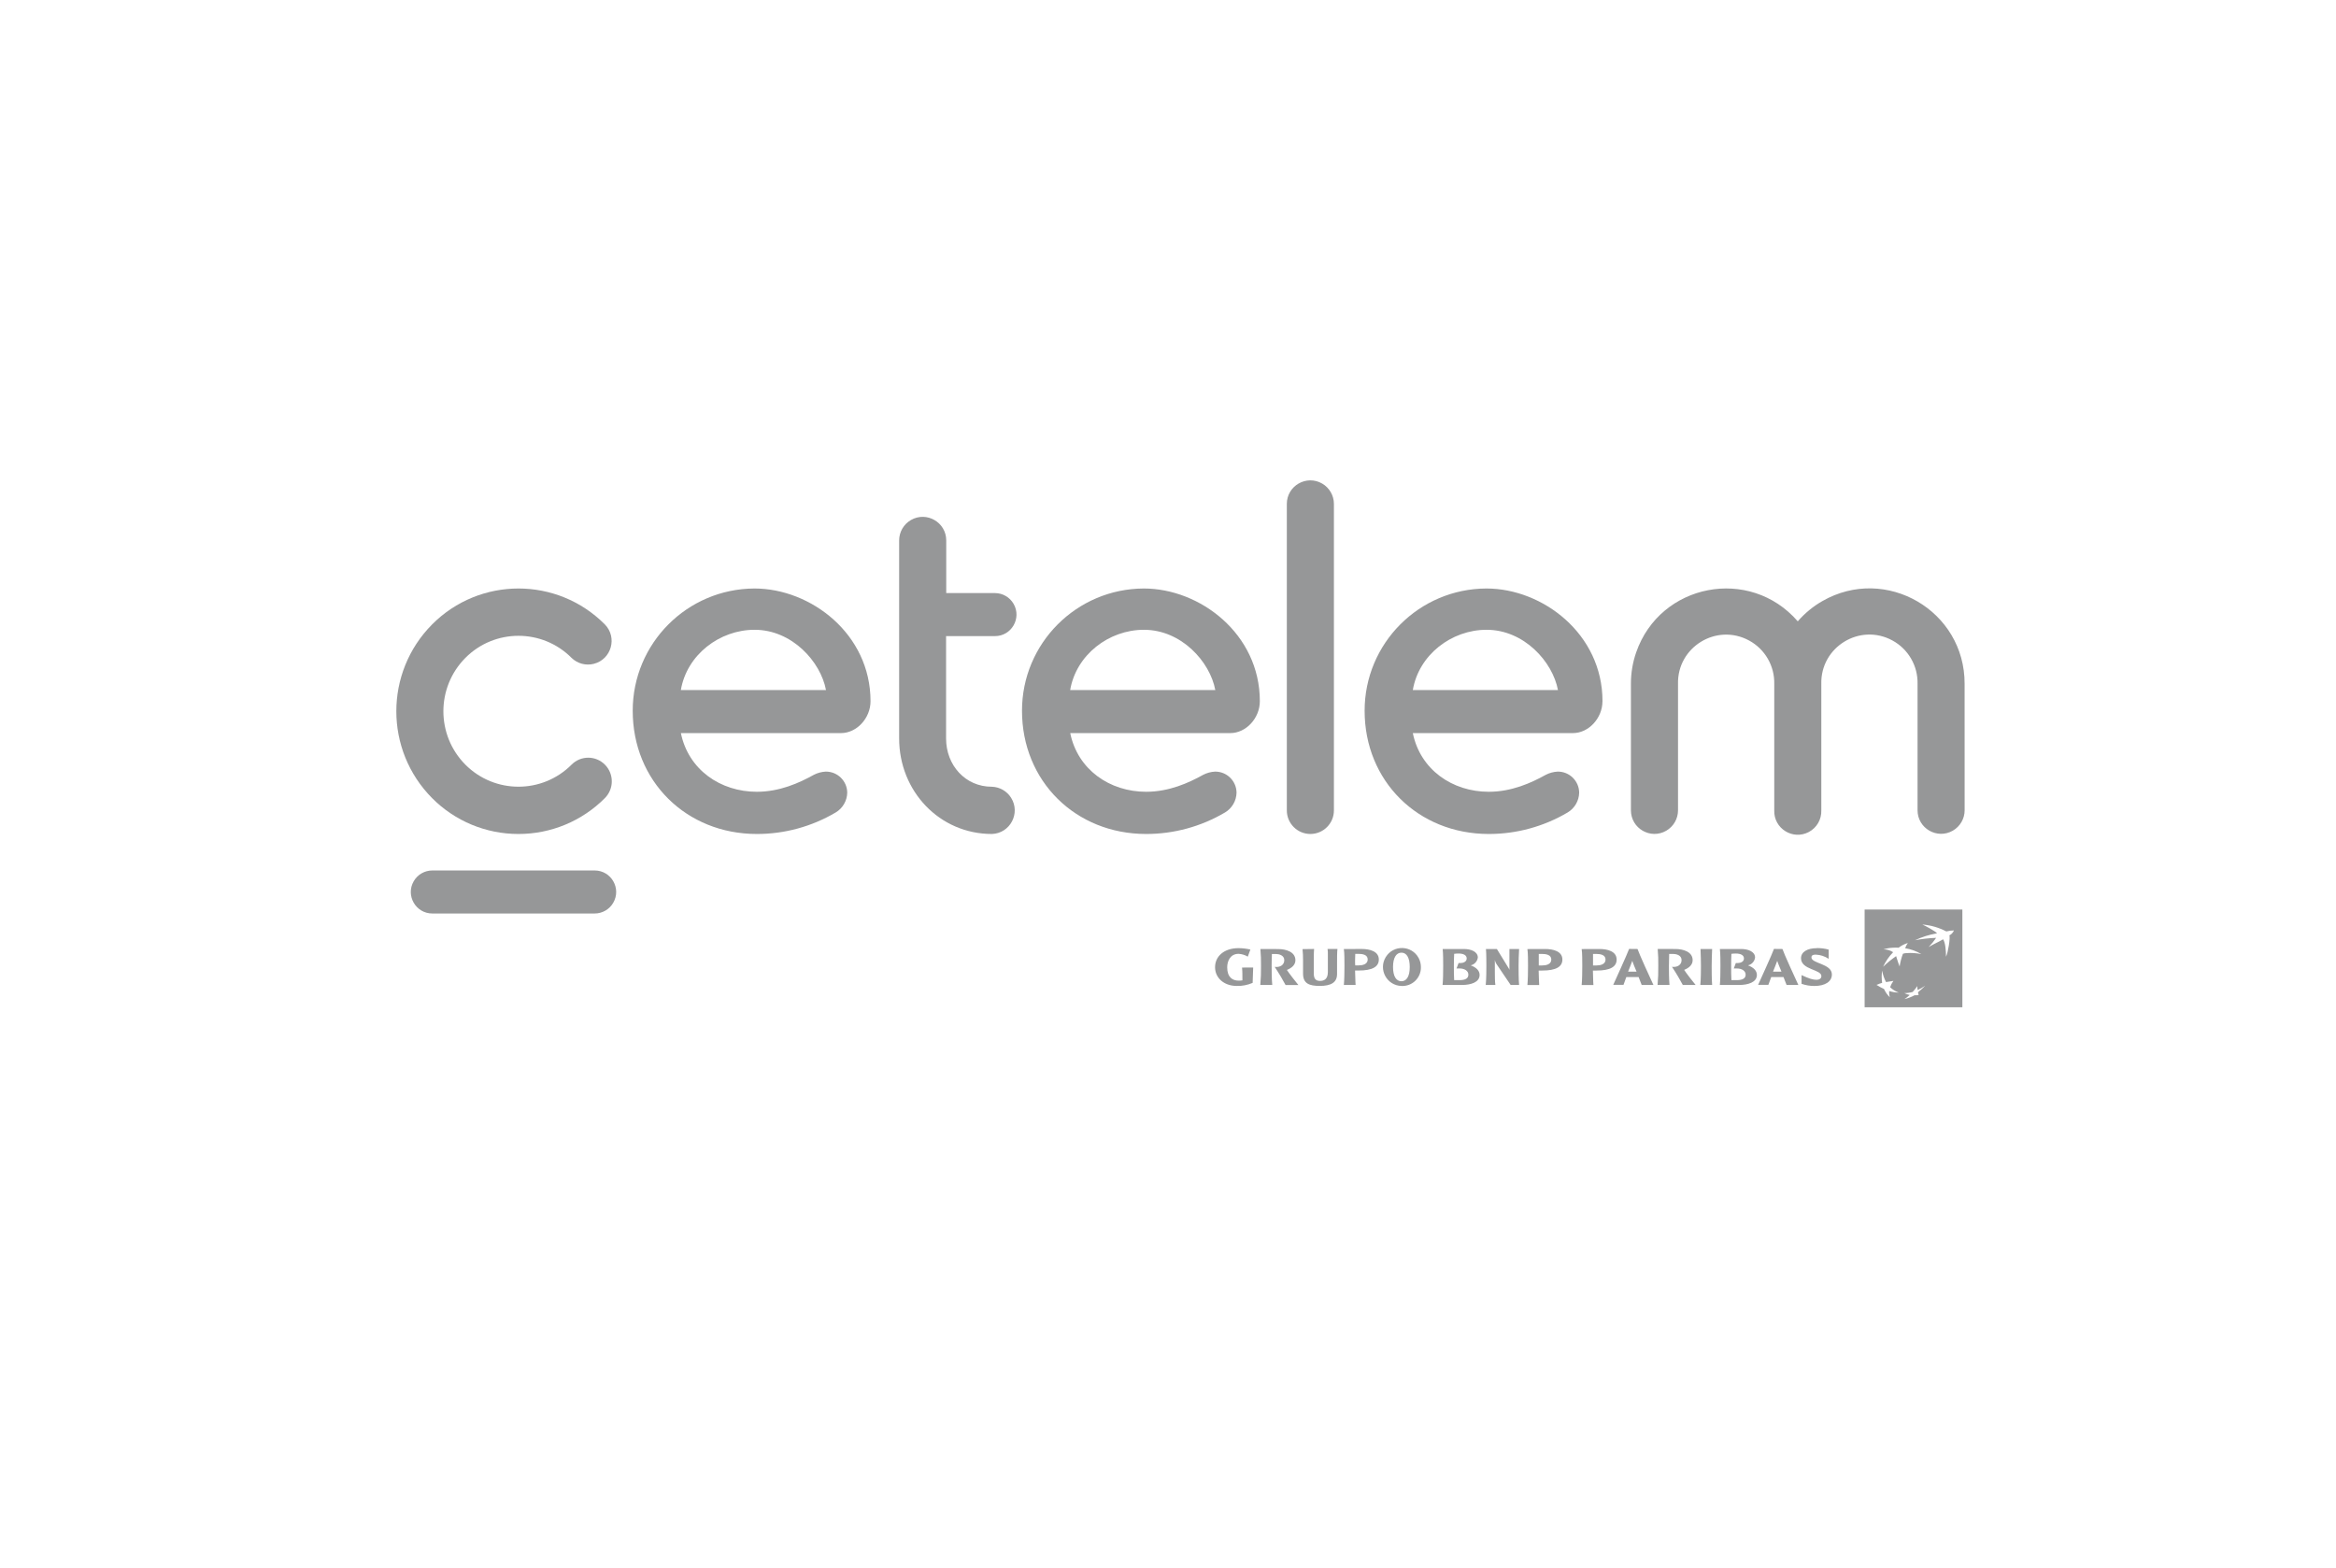 <?xml version="1.0" encoding="utf-8"?>
<svg viewBox="0 0 760 510" xmlns="http://www.w3.org/2000/svg">
  <path class="cls-3" d="M 606.64 295.895 L 606.64 327.685 L 638.44 327.685 L 638.44 295.895 Z M 614.82 324.405 C 614.029 323.649 613.393 322.745 612.95 321.745 C 612.107 321.358 611.292 320.914 610.51 320.415 C 611.1 320.144 611.712 319.923 612.34 319.755 C 612.143 318.429 612.143 317.081 612.34 315.755 C 612.56 317.062 612.989 318.324 613.61 319.495 C 614.41 319.345 615.08 319.235 616.01 319.105 C 615.555 319.738 615.192 320.431 614.93 321.165 C 615.737 321.949 616.707 322.547 617.77 322.915 C 616.708 322.896 615.655 322.728 614.64 322.415 C 614.572 323.086 614.644 323.763 614.85 324.405 Z M 618.02 314.405 C 617.56 313.305 616.89 311.055 616.89 311.055 C 615.386 312.096 613.968 313.256 612.65 314.525 C 613.462 312.767 614.567 311.161 615.92 309.775 C 614.986 309.166 613.894 308.846 612.78 308.855 C 613.794 308.535 614.847 308.354 615.91 308.315 C 616.506 308.271 617.104 308.271 617.7 308.315 C 618.596 307.623 619.614 307.104 620.7 306.785 C 620.325 307.306 620.029 307.879 619.82 308.485 C 621.684 308.774 623.474 309.423 625.09 310.395 C 623.497 310.058 621.864 309.951 620.24 310.075 C 619.849 310.073 619.462 310.148 619.1 310.295 C 618.596 311.64 618.234 313.034 618.02 314.455 Z M 624.22 323.705 C 623.781 323.781 623.335 323.808 622.89 323.785 C 621.855 324.348 620.748 324.768 619.6 325.035 C 620.218 324.645 620.794 324.193 621.32 323.685 C 620.712 323.565 620.124 323.363 619.57 323.085 C 620.487 323.088 621.399 322.96 622.28 322.705 C 622.824 322.102 623.332 321.468 623.8 320.805 C 623.8 321.305 623.8 321.665 623.9 322.095 C 624.76 321.696 625.58 321.217 626.35 320.665 C 625.616 321.431 624.831 322.146 624 322.805 C 624.08 323.245 624.14 323.455 624.22 323.755 Z M 634.22 304.245 C 634.56 305.125 633.78 309.935 633.12 311.245 C 633.12 309.245 632.91 306.675 632.18 305.575 C 630.18 306.745 629.59 306.835 627.47 308.105 C 628.368 307.177 629.184 306.173 629.91 305.105 C 627.6 305.187 625.3 305.448 623.03 305.885 C 625.309 304.808 627.725 304.048 630.21 303.625 C 629.77 303.015 626.27 301.115 625.42 300.765 C 628.141 300.986 630.79 301.751 633.21 303.015 C 634.027 302.823 634.861 302.716 635.7 302.695 C 635.42 303.392 634.893 303.961 634.22 304.295 Z" style="fill: rgb(150, 151, 152); fill-rule: evenodd;"/>
  <path id="Fill-10" class="cls-3" d="M 440.92 310.355 C 440.92 311.125 440.86 311.895 440.86 312.655 C 440.86 313.215 440.86 313.655 440.92 314.065 C 441.04 314.065 441.65 314.065 442.04 314.065 C 443.27 314.065 444.97 313.725 444.97 312.135 C 444.97 310.545 443.23 310.315 441.91 310.315 C 441.74 310.315 441.09 310.315 440.91 310.315 Z M 443.01 308.725 C 445.54 308.725 448.59 309.435 448.59 312.155 C 448.59 314.545 446.43 315.735 442.04 315.735 C 441.77 315.735 441.04 315.735 440.86 315.735 C 440.95 317.365 440.93 319.335 441.04 320.445 L 437.21 320.445 C 437.37 318.835 437.41 316.195 437.41 314.305 C 437.41 312.625 437.41 309.855 437.21 308.745 Z M 427.53 308.725 C 427.47 309.515 427.44 310.315 427.44 311.135 L 427.44 316.715 C 427.44 318.225 427.92 319.115 429.44 319.115 C 430.73 319.115 432.01 318.605 432.01 316.215 L 432.01 310.545 C 432.035 309.937 432.002 309.327 431.91 308.725 L 435.13 308.725 C 435 309.725 435 311.655 435 313.555 L 435 316.895 C 435 319.575 433.12 320.745 429.39 320.745 C 426.01 320.745 423.94 320.025 423.94 316.745 L 423.94 312.475 C 423.95 311.24 423.893 310.004 423.77 308.775 Z M 455.95 309.925 C 454.26 309.925 453.21 311.575 453.21 314.595 C 453.21 317.615 454.26 319.225 455.95 319.225 C 457.64 319.225 458.65 317.605 458.65 314.595 C 458.65 311.585 457.65 309.925 455.95 309.925 Z M 455.95 320.755 C 451.202 320.632 448.368 315.415 450.848 311.365 C 453.329 307.314 459.264 307.468 461.532 311.642 C 462.024 312.548 462.281 313.563 462.28 314.595 C 462.379 318.105 459.456 320.95 455.95 320.755 Z M 415.84 308.755 C 418.4 308.755 421.45 309.665 421.45 312.385 C 421.45 313.835 420.37 314.875 418.68 315.545 C 419.03 316.155 421.86 319.835 422.42 320.455 L 418.25 320.455 C 417.52 319.055 416.1 316.615 414.71 314.545 C 416.39 314.775 417.83 313.975 417.83 312.365 C 417.83 310.755 416.06 310.365 415.2 310.365 C 414.8 310.365 414.08 310.365 413.8 310.365 C 413.74 311.795 413.72 313.515 413.72 314.295 C 413.72 315.295 413.72 318.665 413.92 320.435 L 410.03 320.435 C 410.213 318.394 410.29 316.344 410.26 314.295 C 410.293 312.439 410.226 310.583 410.06 308.735 Z M 407.71 314.755 C 407.65 315.895 407.58 318.325 407.54 319.755 C 405.923 320.456 404.172 320.797 402.41 320.755 C 398.08 320.755 395.31 318.025 395.31 314.665 C 395.31 311.125 398.22 308.455 402.95 308.455 C 404.246 308.469 405.536 308.62 406.8 308.905 L 405.96 311.215 C 405.048 310.675 404.019 310.363 402.96 310.305 C 400.23 310.305 399.26 312.725 399.26 314.685 C 399.26 317.955 401.01 319.025 402.98 319.025 C 403.392 319.03 403.803 318.999 404.21 318.935 C 404.21 317.525 404.21 315.725 404.09 314.775 Z M 591.09 308.435 C 592.394 308.419 593.693 308.588 594.95 308.935 L 594.95 311.935 C 593.703 311.101 592.249 310.627 590.75 310.565 C 589.44 310.565 589.34 311.095 589.34 311.485 C 589.34 313.485 595.99 313.485 595.99 317.025 C 595.99 319.315 593.84 320.765 590.27 320.765 C 588.857 320.766 587.454 320.529 586.12 320.065 L 586.12 317.225 C 588.56 318.385 589.86 318.755 590.99 318.755 C 591.9 318.755 592.57 318.345 592.57 317.555 C 592.57 315.315 585.95 315.555 585.95 311.745 C 585.95 309.665 588.03 308.465 591.09 308.465 Z M 579.59 316.105 C 579.14 314.965 578.51 313.565 578.21 312.585 C 577.89 313.585 577.21 315.115 576.84 316.105 C 577.27 316.105 577.84 316.105 578.25 316.105 C 578.8 316.105 579.07 316.105 579.59 316.105 Z M 579.91 308.735 C 580.34 310.125 584.2 318.545 585.08 320.435 L 581.25 320.435 C 581.1 319.975 580.8 319.345 580.25 317.865 C 579.66 317.865 579.06 317.865 578.25 317.865 C 577.44 317.865 576.9 317.865 576.25 317.865 C 575.9 318.865 575.6 319.585 575.32 320.405 L 571.99 320.405 C 572.63 318.955 576.48 310.575 577.15 308.705 Z M 564.71 310.215 C 564.238 310.21 563.767 310.24 563.3 310.305 C 563.24 311.825 563.22 312.555 563.22 314.305 C 563.22 316.415 563.22 317.185 563.3 318.865 L 564.99 318.865 C 566.99 318.865 567.93 318.275 567.93 317.065 C 567.93 315.855 566.7 315.065 565.07 315.065 L 564.07 315.065 L 564.74 313.295 L 565.45 313.295 C 566.28 313.295 567.38 312.865 567.38 311.815 C 567.38 310.765 566.38 310.205 564.68 310.205 Z M 566.48 308.735 C 568.64 308.735 571 309.525 571 311.515 C 570.838 312.762 569.916 313.776 568.69 314.055 C 570.53 314.735 571.59 315.795 571.59 317.175 C 571.59 319.615 568.59 320.435 565.87 320.435 L 559.54 320.435 C 559.69 318.915 559.73 316.725 559.73 314.295 C 559.73 312.695 559.73 310.295 559.55 308.735 Z M 557.03 308.735 C 556.94 310.065 556.88 313.195 556.88 314.315 C 556.88 315.435 556.88 318.825 557.03 320.435 L 553.18 320.435 C 553.38 318.665 553.39 315.305 553.39 314.315 C 553.39 313.325 553.33 310.065 553.25 308.735 Z M 545.09 308.735 C 547.64 308.735 550.69 309.655 550.69 312.365 C 550.69 313.815 549.61 314.855 547.93 315.525 C 548.27 316.145 551.1 319.825 551.66 320.435 L 547.49 320.435 C 546.75 319.035 545.35 316.595 543.97 314.535 C 545.63 314.755 547.09 313.955 547.09 312.345 C 547.09 310.735 545.31 310.345 544.44 310.345 C 544.05 310.345 543.31 310.345 543.05 310.345 C 543.05 311.775 542.97 313.495 542.97 314.275 C 542.97 315.275 542.97 318.645 543.16 320.415 L 539.28 320.415 C 539.463 318.374 539.54 316.324 539.51 314.275 C 539.546 312.42 539.482 310.564 539.32 308.715 Z M 532.44 316.105 C 531.98 314.965 531.35 313.565 531.06 312.585 C 530.73 313.585 530.06 315.115 529.69 316.105 C 530.13 316.105 530.69 316.105 531.1 316.105 C 531.51 316.105 531.92 316.105 532.44 316.105 Z M 532.76 308.735 C 533.2 310.125 537.04 318.545 537.93 320.435 L 534.11 320.435 C 533.96 319.975 533.65 319.345 533.11 317.865 C 532.53 317.865 531.92 317.865 531.11 317.865 C 530.3 317.865 529.77 317.865 529.11 317.865 C 528.77 318.865 528.47 319.585 528.19 320.405 L 524.85 320.405 C 525.5 318.955 529.33 310.575 530.02 308.705 Z M 518.28 310.365 C 518.28 311.135 518.28 311.905 518.28 312.675 C 518.28 313.225 518.28 313.675 518.28 314.085 L 519.41 314.085 C 520.64 314.085 522.35 313.745 522.35 312.165 C 522.35 310.585 520.6 310.335 519.27 310.335 C 519.11 310.335 518.46 310.335 518.27 310.335 Z M 520.38 308.735 C 522.91 308.735 525.96 309.445 525.96 312.175 C 525.96 314.555 523.8 315.745 519.41 315.745 C 519.15 315.745 518.41 315.745 518.24 315.745 C 518.32 317.375 518.3 319.345 518.41 320.455 L 514.58 320.455 C 514.74 318.845 514.78 316.205 514.78 314.315 C 514.78 312.635 514.78 309.865 514.58 308.755 Z M 500.63 310.365 C 500.63 311.135 500.63 311.905 500.63 312.675 C 500.63 313.225 500.63 313.675 500.63 314.085 L 501.76 314.085 C 502.99 314.085 504.7 313.745 504.7 312.165 C 504.7 310.585 502.94 310.335 501.62 310.335 C 501.45 310.335 500.8 310.335 500.62 310.335 Z M 502.73 308.735 C 505.26 308.735 508.31 309.445 508.31 312.175 C 508.31 314.555 506.15 315.745 501.76 315.745 C 501.49 315.745 500.76 315.745 500.59 315.745 C 500.67 317.375 500.66 319.345 500.76 320.455 L 496.93 320.455 C 497.09 318.845 497.13 316.205 497.13 314.315 C 497.13 312.635 497.13 309.865 496.93 308.755 Z M 494.23 308.735 C 494.12 310.065 494.06 313.145 494.06 314.295 C 494.06 315.445 494.06 318.825 494.23 320.435 L 491.48 320.435 L 487.07 313.915 C 486.71 313.439 486.46 312.889 486.34 312.305 L 486.34 316.015 C 486.34 317.425 486.34 319.425 486.51 320.435 L 483.37 320.435 C 483.57 318.665 483.58 315.305 483.58 314.295 C 483.58 313.285 483.58 310.065 483.44 308.735 L 487 308.735 L 490.73 314.825 C 490.88 315.04 490.998 315.276 491.08 315.525 L 491.08 308.735 Z M 474.51 310.215 C 474.038 310.21 473.567 310.24 473.1 310.305 C 473.04 311.825 473.01 312.555 473.01 314.305 C 473.01 316.415 473.01 317.185 473.1 318.865 L 474.79 318.865 C 476.79 318.865 477.72 318.275 477.72 317.065 C 477.72 315.855 476.49 315.065 474.87 315.065 L 473.87 315.065 L 474.54 313.295 L 475.25 313.295 C 476.07 313.295 477.18 312.865 477.18 311.815 C 477.18 310.765 476.18 310.205 474.48 310.205 Z M 476.28 308.735 C 478.44 308.735 480.8 309.525 480.8 311.515 C 480.637 312.765 479.71 313.78 478.48 314.055 C 480.33 314.735 481.38 315.795 481.38 317.175 C 481.38 319.615 478.44 320.435 475.67 320.435 L 469.33 320.435 C 469.49 318.915 469.53 316.725 469.53 314.295 C 469.53 312.695 469.53 310.295 469.36 308.735 Z" style="fill: rgb(150, 151, 152); fill-rule: evenodd;"/>
  <path id="Fill-12" class="cls-3" d="M 426.32 271.315 C 422.08 271.309 418.649 267.865 418.66 263.625 L 418.66 163.945 C 418.66 158.048 425.043 154.363 430.15 157.311 C 432.52 158.68 433.98 161.208 433.98 163.945 L 433.98 263.625 C 433.991 267.865 430.56 271.309 426.32 271.315" style="fill: rgb(150, 151, 152); fill-rule: evenodd;"/>
  <path id="Fill-14" class="cls-3" d="M 639.17 222.485 C 639.262 198.691 613.562 183.719 592.909 195.537 C 589.883 197.268 587.172 199.499 584.89 202.135 C 569.317 184.145 540.108 189.759 532.315 212.241 C 531.171 215.541 530.594 219.012 530.61 222.505 L 530.61 263.625 C 530.61 269.522 536.993 273.207 542.1 270.259 C 544.47 268.89 545.93 266.362 545.93 263.625 L 545.93 222.535 C 545.625 210.484 558.481 202.622 569.07 208.384 C 574.233 211.194 577.389 216.658 577.24 222.535 L 577.24 263.625 C 577.027 269.518 583.273 273.431 588.483 270.67 C 591.076 269.295 592.656 266.558 592.55 263.625 L 592.55 222.515 C 592.245 210.464 605.101 202.602 615.69 208.364 C 620.853 211.174 624.009 216.638 623.86 222.515 L 623.86 263.595 C 623.86 269.492 630.243 273.177 635.35 270.229 C 637.72 268.86 639.18 266.332 639.18 263.595 Z" style="fill: rgb(150, 151, 152); fill-rule: evenodd;"/>
  <path id="Fill-16" class="cls-3" d="M 322.67 255.945 C 314.04 255.945 307.8 248.945 307.8 240.245 L 307.8 206.945 L 323.7 206.945 C 329.089 206.945 332.456 201.112 329.762 196.445 C 328.512 194.279 326.201 192.945 323.7 192.945 L 307.85 192.945 L 307.85 175.815 C 307.85 169.918 301.467 166.233 296.36 169.181 C 293.99 170.55 292.53 173.078 292.53 175.815 L 292.53 240.245 C 292.53 257.375 305.64 271.315 322.72 271.315 C 328.636 271.102 332.102 264.564 328.96 259.547 C 327.606 257.386 325.268 256.037 322.72 255.945" style="fill: rgb(150, 151, 152); fill-rule: evenodd;"/>
  <path id="Fill-18" class="cls-3" d="M 459.65 224.495 C 461.59 213.035 472.22 204.885 483.65 204.885 C 495.8 204.885 505.13 215.235 506.87 224.495 Z M 521.36 228.115 C 521.36 206.185 501.85 191.455 483.63 191.455 C 461.702 191.51 443.959 209.307 443.97 231.235 C 443.97 254.085 461.34 271.315 484.37 271.315 C 493.393 271.324 502.252 268.906 510.02 264.315 C 512.292 262.963 513.708 260.538 513.77 257.895 C 513.743 254.061 510.604 250.981 506.77 251.025 C 505.409 251.092 504.078 251.454 502.87 252.085 C 498.15 254.715 491.78 257.585 484.36 257.585 C 472.5 257.585 462.08 250.395 459.65 238.495 L 511.74 238.495 C 516.86 238.495 521.35 233.645 521.35 228.115 Z" style="fill: rgb(150, 151, 152); fill-rule: evenodd;"/>
  <path id="Fill-20" class="cls-3" d="M 221.51 224.495 C 223.45 213.035 234.08 204.885 245.51 204.885 C 257.66 204.885 266.99 215.235 268.73 224.495 Z M 283.22 228.115 C 283.22 206.185 263.71 191.455 245.49 191.455 C 223.57 191.521 205.839 209.315 205.85 231.235 C 205.85 254.085 223.21 271.315 246.24 271.315 C 255.263 271.324 264.122 268.906 271.89 264.315 C 274.162 262.963 275.578 260.538 275.64 257.895 C 275.613 254.061 272.474 250.981 268.64 251.025 C 267.279 251.092 265.948 251.454 264.74 252.085 C 260.02 254.715 253.65 257.585 246.23 257.585 C 234.37 257.585 223.96 250.395 221.52 238.495 L 273.61 238.495 C 278.73 238.495 283.22 233.645 283.22 228.115 Z" style="fill: rgb(150, 151, 152); fill-rule: evenodd;"/>
  <path id="Fill-22" class="cls-3" d="M 348.17 224.495 C 350.12 213.035 360.74 204.885 372.17 204.885 C 384.33 204.885 393.66 215.235 395.39 224.495 Z M 409.88 228.115 C 409.88 206.185 390.37 191.455 372.15 191.455 C 350.226 191.516 332.489 209.311 332.5 231.235 C 332.5 254.085 349.87 271.315 372.89 271.315 C 381.916 271.321 390.778 268.904 398.55 264.315 C 400.822 262.963 402.238 260.538 402.3 257.895 C 402.273 254.061 399.134 250.981 395.3 251.025 C 393.942 251.093 392.615 251.455 391.41 252.085 C 386.69 254.715 380.32 257.585 372.89 257.585 C 361.03 257.585 350.62 250.395 348.19 238.495 L 400.27 238.495 C 405.39 238.495 409.88 233.645 409.88 228.115 Z" style="fill: rgb(150, 151, 152); fill-rule: evenodd;"/>
  <path id="Fill-24" class="cls-3" d="M 168.68 271.315 C 158.126 271.331 148.005 267.126 140.57 259.635 C 125.068 243.999 125.068 218.791 140.57 203.155 C 156.067 187.555 181.303 187.555 196.8 203.155 C 200.927 207.388 198.924 214.502 193.195 215.959 C 190.613 216.616 187.875 215.888 185.96 214.035 C 176.434 204.448 160.926 204.448 151.4 214.035 C 141.872 223.647 141.872 239.143 151.4 248.755 C 160.933 258.325 176.427 258.325 185.96 248.755 C 188.948 245.748 193.812 245.748 196.8 248.755 C 199.79 251.766 199.79 256.625 196.8 259.635 C 189.36 267.124 179.236 271.329 168.68 271.315" style="fill: rgb(150, 151, 152); fill-rule: evenodd; mask: url(#mask);"/>
  <path id="Fill-27" class="cls-3" d="M 193.46 297.185 L 140.66 297.185 C 135.271 297.185 131.904 291.352 134.598 286.685 C 135.848 284.519 138.159 283.185 140.66 283.185 L 193.46 283.185 C 198.849 283.185 202.216 289.018 199.522 293.685 C 198.272 295.851 195.961 297.185 193.46 297.185" style="fill: rgb(150, 151, 152); fill-rule: evenodd;"/>
</svg>